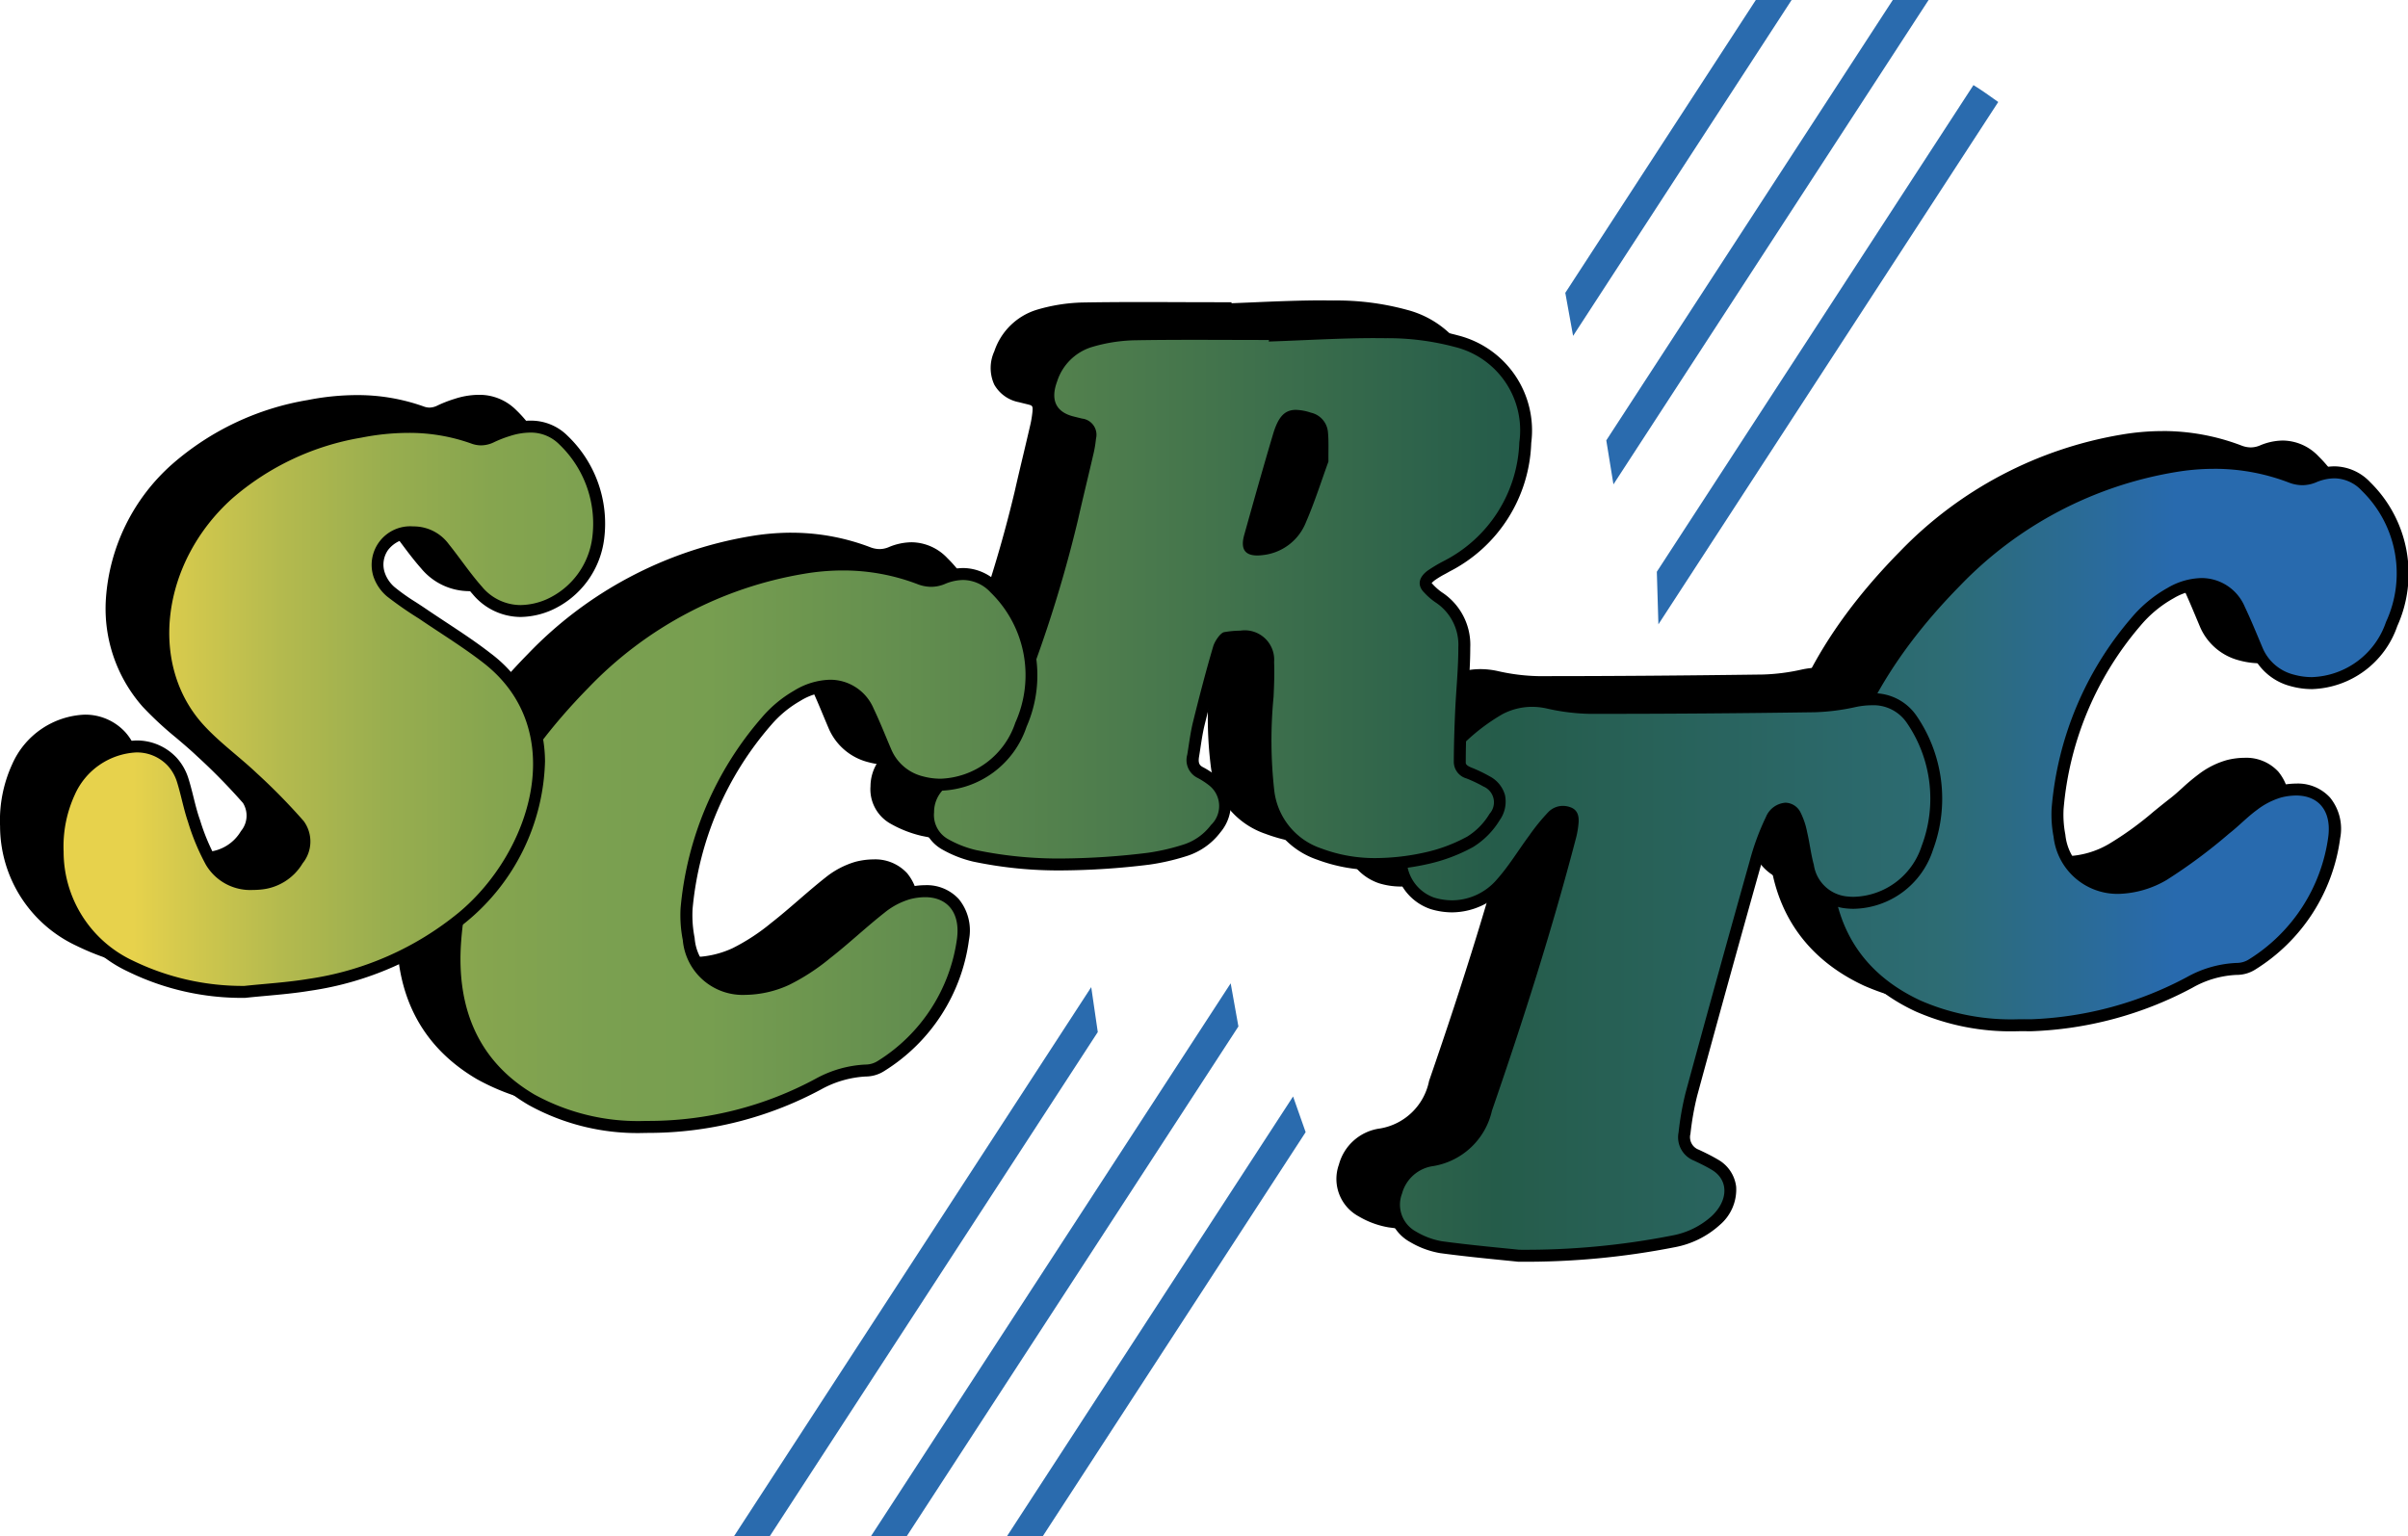 <?xml version="1.0" encoding="UTF-8"?> <svg xmlns="http://www.w3.org/2000/svg" xmlns:xlink="http://www.w3.org/1999/xlink" viewBox="0 0 108.441 69.199"><defs><style>.cls-1{fill:url(#linear-gradient);}.cls-2{fill:url(#linear-gradient-2);}.cls-3{fill:url(#linear-gradient-3);}.cls-4{fill:url(#linear-gradient-4);}.cls-5{fill:url(#linear-gradient-5);}.cls-6{fill:#2a6bae;}</style><linearGradient id="linear-gradient" x1="4.289" y1="33.513" x2="97.948" y2="33.513" gradientUnits="userSpaceOnUse"><stop offset="0" stop-color="#e7d24c"></stop><stop offset="0.021" stop-color="#d6ca4d"></stop><stop offset="0.071" stop-color="#b4ba4e"></stop><stop offset="0.121" stop-color="#99ae4f"></stop><stop offset="0.172" stop-color="#86a54f"></stop><stop offset="0.225" stop-color="#7ba050"></stop><stop offset="0.281" stop-color="#779e50"></stop><stop offset="0.669" stop-color="#255c4a"></stop><stop offset="0.888" stop-color="#2d6c74"></stop><stop offset="1" stop-color="#286aae"></stop></linearGradient><linearGradient id="linear-gradient-2" x1="4.624" y1="44.03" x2="98.411" y2="44.03" xlink:href="#linear-gradient"></linearGradient><linearGradient id="linear-gradient-3" x1="5.187" y1="26.948" x2="98.761" y2="26.948" xlink:href="#linear-gradient"></linearGradient><linearGradient id="linear-gradient-4" x1="5.61" y1="38.093" x2="99.267" y2="38.093" xlink:href="#linear-gradient"></linearGradient><linearGradient id="linear-gradient-5" x1="5.996" y1="31.947" x2="99.768" y2="31.947" xlink:href="#linear-gradient"></linearGradient></defs><title>logo</title><g id="Layer_2" data-name="Layer 2"><g id="Layer_1-2" data-name="Layer 1"><path d="M88.842,45.014l-.27.002a10.411,10.411,0,0,1-4.525-.87c-2.983-1.392-4.368-3.907-4.118-7.474.29-4.149,2.195-7.958,5.826-11.645a17.721,17.721,0,0,1,9.842-5.189A10.767,10.767,0,0,1,97.385,19.685a9.646,9.646,0,0,1,3.457.634,1.433,1.433,0,0,0,.517.102,1.345,1.345,0,0,0,.521-.109,2.426,2.426,0,0,1,.922-.2,1.985,1.985,0,0,1,1.424.637A5.441,5.441,0,0,1,105.379,26.948a3.932,3.932,0,0,1-3.583,2.659,3.313,3.313,0,0,1-.881-.119A2.338,2.338,0,0,1,99.306,28.09l-.14-.334c-.206-.493-.413-.987-.641-1.468a1.845,1.845,0,0,0-1.712-1.144,2.835,2.835,0,0,0-1.38.403,5.603,5.603,0,0,0-1.575,1.304,14.806,14.806,0,0,0-3.522,8.419,5.003,5.003,0,0,0,.084,1.209,2.616,2.616,0,0,0,2.645,2.353,4.263,4.263,0,0,0,2.05-.593A15.011,15.011,0,0,0,97.146,36.771c.248-.201.497-.403.748-.597.194-.149.376-.315.559-.48a8.608,8.608,0,0,1,.719-.603,3.526,3.526,0,0,1,1.172-.594,3.078,3.078,0,0,1,.735-.096,1.699,1.699,0,0,1,1.324.537,2.004,2.004,0,0,1,.392,1.624,7.972,7.972,0,0,1-3.69,5.713,1.292,1.292,0,0,1-.69.206h-.001a4.643,4.643,0,0,0-2.122.605,16.322,16.322,0,0,1-7.172,1.933Z"></path><path d="M97.385,19.954a9.348,9.348,0,0,1,3.361.617,1.706,1.706,0,0,0,.613.121,1.619,1.619,0,0,0,.624-.13,2.151,2.151,0,0,1,.82-.179,1.71,1.71,0,0,1,1.233.558,5.198,5.198,0,0,1,1.091,5.913,3.652,3.652,0,0,1-3.33,2.483,3.036,3.036,0,0,1-.809-.109,2.075,2.075,0,0,1-1.432-1.243c-.256-.607-.504-1.22-.786-1.812a2.113,2.113,0,0,0-1.955-1.298,3.115,3.115,0,0,0-1.512.437,5.867,5.867,0,0,0-1.653,1.37,15.029,15.029,0,0,0-3.581,8.572,5.293,5.293,0,0,0,.088,1.274,2.896,2.896,0,0,0,2.91,2.573,4.499,4.499,0,0,0,2.182-.627,24.075,24.075,0,0,0,2.811-2.088c.438-.34.824-.754,1.272-1.078a3.322,3.322,0,0,1,1.079-.551,2.799,2.799,0,0,1,.67-.088c1.01,0,1.598.687,1.449,1.858A7.724,7.724,0,0,1,98.953,42.052a1.023,1.023,0,0,1-.538.159h-.004l-.015,0a5.009,5.009,0,0,0-2.225.633,16.107,16.107,0,0,1-7.051,1.905c-.091,0-.181-.001-.272-.003-.093.001-.186.002-.277.002a10.202,10.202,0,0,1-4.411-.845c-2.924-1.364-4.199-3.838-3.963-7.211.305-4.358,2.46-8.134,5.749-11.475a17.417,17.417,0,0,1,9.695-5.112,10.462,10.462,0,0,1,1.743-.149m0-.539a11.048,11.048,0,0,0-1.833.157,17.989,17.989,0,0,0-9.989,5.265c-3.677,3.735-5.608,7.6-5.903,11.816-.254,3.639,1.223,6.314,4.273,7.737a10.663,10.663,0,0,0,4.639.896c.094,0,.19-.001.286-.002.073.002.168.004.264.004a16.569,16.569,0,0,0,7.291-1.962,4.396,4.396,0,0,1,1.984-.577,1.567,1.567,0,0,0,.86-.252,8.234,8.234,0,0,0,3.806-5.901,2.229,2.229,0,0,0-.457-1.836,1.962,1.962,0,0,0-1.526-.629,3.342,3.342,0,0,0-.8.104,3.782,3.782,0,0,0-1.265.637,8.905,8.905,0,0,0-.74.62c-.186.168-.362.327-.546.469-.251.195-.5.396-.748.598a14.598,14.598,0,0,1-1.996,1.446,3.998,3.998,0,0,1-1.918.558A2.362,2.362,0,0,1,90.685,36.43a4.743,4.743,0,0,1-.08-1.143A14.543,14.543,0,0,1,94.069,27.02a5.329,5.329,0,0,1,1.497-1.238,2.573,2.573,0,0,1,1.248-.368,1.568,1.568,0,0,1,1.468.99c.224.471.432.969.633,1.45l.143.34a2.628,2.628,0,0,0,1.786,1.553,3.581,3.581,0,0,0,.953.129,4.201,4.201,0,0,0,3.836-2.834,5.759,5.759,0,0,0-1.216-6.483,2.243,2.243,0,0,0-1.614-.716,2.698,2.698,0,0,0-1.026.22,1.083,1.083,0,0,1-.418.089,1.17,1.17,0,0,1-.421-.085,9.917,9.917,0,0,0-3.553-.652Z"></path><path d="M65.444,55.337c-.771-.076-1.827-.181-2.877-.322a3.697,3.697,0,0,1-1.25-.465,1.638,1.638,0,0,1-.761-2.021,1.962,1.962,0,0,1,1.641-1.435,2.978,2.978,0,0,0,2.414-2.318c1.587-4.587,2.826-8.613,3.79-12.305a3.685,3.685,0,0,0,.091-.552c.039-.377-.093-.428-.173-.459a.726.726,0,0,0-.264-.052.646.646,0,0,0-.465.2,7.627,7.627,0,0,0-.744.906l-.095.128c-.168.227-.329.46-.489.692a13.058,13.058,0,0,1-.965,1.282A2.927,2.927,0,0,1,63.073,39.662a3.068,3.068,0,0,1-.895-.136,2.119,2.119,0,0,1-1.395-2.345,9.04,9.04,0,0,1,4.432-6.415,3.132,3.132,0,0,1,1.447-.36,3.382,3.382,0,0,1,.703.076,9.259,9.259,0,0,0,1.908.24H69.398c3.089,0,6.357-.024,9.991-.073a9.316,9.316,0,0,0,1.793-.228,3.834,3.834,0,0,1,.778-.087,2.08,2.08,0,0,1,1.807.904,6.264,6.264,0,0,1,.704,5.789,3.553,3.553,0,0,1-3.314,2.474,3.029,3.029,0,0,1-.422-.029A1.932,1.932,0,0,1,79.101,37.862c-.076-.275-.127-.56-.178-.846-.037-.212-.075-.424-.124-.63a3.232,3.232,0,0,0-.275-.83.513.513,0,0,0-.441-.293.784.784,0,0,0-.637.493,11.041,11.041,0,0,0-.716,1.946c-.971,3.451-1.941,6.96-2.884,10.428a12.948,12.948,0,0,0-.309,1.746.859.859,0,0,0,.533.992c.284.134.566.272.832.43a1.361,1.361,0,0,1,.693,1.027,1.831,1.831,0,0,1-.654,1.491,3.883,3.883,0,0,1-1.901.936,34.526,34.526,0,0,1-6.947.649H66.076Z"></path><path d="M81.96,30.605a1.814,1.814,0,0,1,1.586.789,6.028,6.028,0,0,1,.669,5.552,3.298,3.298,0,0,1-3.057,2.287,2.76,2.76,0,0,1-.385-.027A1.676,1.676,0,0,1,79.36,37.79c-.131-.476-.185-.984-.3-1.467a3.416,3.416,0,0,0-.303-.9.776.776,0,0,0-.676-.429,1.032,1.032,0,0,0-.877.642,11.166,11.166,0,0,0-.734,1.993q-1.467,5.213-2.885,10.431a13.226,13.226,0,0,0-.315,1.781,1.13,1.13,0,0,0,.685,1.272c.275.129.55.263.809.417.762.453.758,1.371-.008,2.09a3.622,3.622,0,0,1-1.773.869,34.189,34.189,0,0,1-6.894.642c-.732-.078-2.118-.2-3.486-.384a3.435,3.435,0,0,1-1.157-.434,1.38,1.38,0,0,1-.631-1.71,1.697,1.697,0,0,1,1.428-1.244,3.259,3.259,0,0,0,2.623-2.495c1.414-4.089,2.718-8.192,3.797-12.326a3.975,3.975,0,0,0,.099-.593c.034-.329-.028-.616-.344-.738a1.001,1.001,0,0,0-.36-.069.919.919,0,0,0-.654.278,9.063,9.063,0,0,0-.866,1.066c-.484.65-.901,1.351-1.439,1.956a2.675,2.675,0,0,1-2.023.954,2.803,2.803,0,0,1-.817-.124,1.852,1.852,0,0,1-1.205-2.069,8.835,8.835,0,0,1,4.286-6.193,2.878,2.878,0,0,1,1.326-.33,3.108,3.108,0,0,1,.647.071,9.491,9.491,0,0,0,1.963.246l.146,0q4.981,0,9.974-.073a9.761,9.761,0,0,0,1.845-.233,3.536,3.536,0,0,1,.722-.081m0-.539a4.089,4.089,0,0,0-.833.093,9.076,9.076,0,0,1-1.741.222c-3.633.049-6.893.073-9.966.073l-.146,0a9.008,9.008,0,0,1-1.852-.234,3.668,3.668,0,0,0-.759-.082,3.397,3.397,0,0,0-1.57.389A9.349,9.349,0,0,0,60.514,37.163a2.377,2.377,0,0,0,1.586,2.621,3.346,3.346,0,0,0,.973.148,3.232,3.232,0,0,0,2.426-1.135,13.243,13.243,0,0,0,.985-1.309c.158-.23.317-.46.483-.683l.098-.132a7.352,7.352,0,0,1,.714-.872.382.382,0,0,1,.276-.123.462.462,0,0,1,.166.033l-0-.002a.479.479,0,0,1,.003.181,3.507,3.507,0,0,1-.084.513c-.974,3.733-2.177,7.637-3.784,12.286a2.707,2.707,0,0,1-2.205,2.14,2.22,2.22,0,0,0-1.855,1.627,1.916,1.916,0,0,0,.892,2.333,3.957,3.957,0,0,0,1.342.494c1.048.141,2.102.245,2.872.322.241.024.453.045.628.064l.033.003.033-.001a34.84,34.84,0,0,0,7-.654,4.148,4.148,0,0,0,2.028-1.003,2.094,2.094,0,0,0,.738-1.718,1.624,1.624,0,0,0-.823-1.229c-.291-.173-.594-.318-.855-.441a.6.6,0,0,1-.38-.715,12.822,12.822,0,0,1,.301-1.709c.959-3.527,1.929-7.035,2.884-10.426a10.758,10.758,0,0,1,.697-1.897c.128-.255.293-.345.396-.345a.265.265,0,0,1,.207.157,3.026,3.026,0,0,1,.247.758c.048.202.085.409.121.616.051.284.103.579.183.87a2.232,2.232,0,0,0,1.857,1.807,3.313,3.313,0,0,0,.46.032,3.825,3.825,0,0,0,3.57-2.66,6.604,6.604,0,0,0-.739-6.027A2.336,2.336,0,0,0,81.96,30.066Z"></path><path class="cls-1" d="M91.165,46.176l-.271.002a10.4,10.4,0,0,1-4.524-.87c-2.982-1.391-4.367-3.906-4.118-7.474.29-4.149,2.195-7.958,5.826-11.645A17.73,17.73,0,0,1,97.92,21a10.767,10.767,0,0,1,1.788-.153,9.647,9.647,0,0,1,3.457.634,1.435,1.435,0,0,0,.517.103,1.351,1.351,0,0,0,.521-.109,2.426,2.426,0,0,1,.922-.2,1.983,1.983,0,0,1,1.423.637,5.441,5.441,0,0,1,1.153,6.198,3.93,3.93,0,0,1-3.583,2.659,3.304,3.304,0,0,1-.88-.119,2.338,2.338,0,0,1-1.609-1.398l-.145-.347c-.205-.489-.41-.978-.636-1.455a1.844,1.844,0,0,0-1.711-1.144A2.837,2.837,0,0,0,97.757,26.709a5.612,5.612,0,0,0-1.575,1.304A14.812,14.812,0,0,0,92.66,36.432a5.019,5.019,0,0,0,.084,1.209A2.615,2.615,0,0,0,95.39,39.994a4.265,4.265,0,0,0,2.049-.592A15.046,15.046,0,0,0,99.471,37.931c.248-.201.496-.402.746-.596.194-.15.378-.317.562-.482a8.672,8.672,0,0,1,.717-.601,3.531,3.531,0,0,1,1.172-.594,3.078,3.078,0,0,1,.735-.096,1.699,1.699,0,0,1,1.324.537,2.004,2.004,0,0,1,.392,1.623,7.977,7.977,0,0,1-3.691,5.713,1.288,1.288,0,0,1-.69.205h-.001a4.855,4.855,0,0,0-2.122.605,16.301,16.301,0,0,1-7.169,1.933C91.352,46.18,91.258,46.178,91.165,46.176Z"></path><path d="M99.708,21.116a9.348,9.348,0,0,1,3.361.617,1.706,1.706,0,0,0,.613.121,1.618,1.618,0,0,0,.624-.13,2.151,2.151,0,0,1,.82-.179,1.71,1.71,0,0,1,1.233.558,5.198,5.198,0,0,1,1.091,5.913,3.652,3.652,0,0,1-3.33,2.483,3.036,3.036,0,0,1-.809-.109,2.075,2.075,0,0,1-1.432-1.243c-.256-.607-.504-1.22-.786-1.812a2.113,2.113,0,0,0-1.955-1.298,3.115,3.115,0,0,0-1.512.437,5.867,5.867,0,0,0-1.653,1.37,15.029,15.029,0,0,0-3.581,8.572,5.293,5.293,0,0,0,.088,1.274,2.896,2.896,0,0,0,2.91,2.573,4.499,4.499,0,0,0,2.182-.627,24.075,24.075,0,0,0,2.811-2.088c.438-.34.824-.754,1.272-1.078A3.322,3.322,0,0,1,102.732,35.92a2.799,2.799,0,0,1,.67-.088c1.01,0,1.598.687,1.449,1.858a7.724,7.724,0,0,1-3.575,5.524,1.023,1.023,0,0,1-.538.159h-.004l-.015,0a5.009,5.009,0,0,0-2.225.633,16.107,16.107,0,0,1-7.051,1.905c-.091,0-.181-.001-.272-.003-.093.001-.186.002-.277.002a10.202,10.202,0,0,1-4.411-.845c-2.924-1.364-4.199-3.838-3.963-7.211.305-4.358,2.46-8.134,5.749-11.475A17.417,17.417,0,0,1,97.965,21.266a10.462,10.462,0,0,1,1.743-.149m0-.539a11.048,11.048,0,0,0-1.833.157,17.989,17.989,0,0,0-9.989,5.265c-3.677,3.735-5.608,7.6-5.903,11.816-.254,3.639,1.223,6.314,4.273,7.737a10.663,10.663,0,0,0,4.639.896c.094,0,.19-.001.286-.002.073.002.168.004.264.004a16.569,16.569,0,0,0,7.291-1.962,4.396,4.396,0,0,1,1.984-.577,1.567,1.567,0,0,0,.86-.252,8.234,8.234,0,0,0,3.806-5.901,2.229,2.229,0,0,0-.457-1.836,1.962,1.962,0,0,0-1.526-.629,3.342,3.342,0,0,0-.8.104,3.782,3.782,0,0,0-1.265.637,8.909,8.909,0,0,0-.74.62c-.186.168-.362.327-.546.469-.251.195-.5.396-.748.598a14.597,14.597,0,0,1-1.996,1.446,3.998,3.998,0,0,1-1.918.558,2.362,2.362,0,0,1-2.38-2.133,4.742,4.742,0,0,1-.08-1.143,14.543,14.543,0,0,1,3.463-8.267,5.329,5.329,0,0,1,1.497-1.238,2.573,2.573,0,0,1,1.248-.368,1.568,1.568,0,0,1,1.468.99c.224.471.432.969.633,1.45l.143.34a2.628,2.628,0,0,0,1.786,1.553,3.581,3.581,0,0,0,.953.129,4.201,4.201,0,0,0,3.836-2.834A5.759,5.759,0,0,0,106.74,21.721a2.243,2.243,0,0,0-1.614-.716,2.698,2.698,0,0,0-1.026.22,1.083,1.083,0,0,1-.418.089,1.17,1.17,0,0,1-.421-.085,9.917,9.917,0,0,0-3.553-.652Z"></path><path class="cls-2" d="M67.77,56.499c-.772-.077-1.828-.182-2.88-.323a3.674,3.674,0,0,1-1.249-.463A1.64,1.64,0,0,1,62.879,53.691a1.963,1.963,0,0,1,1.642-1.435,2.977,2.977,0,0,0,2.414-2.318c1.612-4.662,2.817-8.572,3.79-12.306a3.687,3.687,0,0,0,.092-.552c.039-.377-.094-.428-.173-.459a.74.74,0,0,0-.264-.051.647.647,0,0,0-.465.2,7.774,7.774,0,0,0-.743.906l-.096.13c-.168.226-.328.458-.488.691a13.186,13.186,0,0,1-.966,1.283,2.925,2.925,0,0,1-2.225,1.044,3.068,3.068,0,0,1-.895-.136,2.12,2.12,0,0,1-1.395-2.345,9.04,9.04,0,0,1,4.432-6.415,3.136,3.136,0,0,1,1.447-.359,3.393,3.393,0,0,1,.704.076,9.241,9.241,0,0,0,1.907.24h.182c3.038,0,6.288-.024,9.934-.073a9.358,9.358,0,0,0,1.793-.228,3.816,3.816,0,0,1,.778-.087,2.082,2.082,0,0,1,1.807.904,6.267,6.267,0,0,1,.703,5.79A3.552,3.552,0,0,1,83.481,40.664a3.029,3.029,0,0,1-.422-.029,1.934,1.934,0,0,1-1.635-1.611c-.076-.275-.127-.561-.178-.846-.037-.211-.075-.423-.124-.63a3.196,3.196,0,0,0-.274-.829.515.515,0,0,0-.442-.293.785.785,0,0,0-.637.493,10.967,10.967,0,0,0-.715,1.946c-.945,3.354-1.915,6.862-2.885,10.428a12.763,12.763,0,0,0-.308,1.745.862.862,0,0,0,.533.995c.283.133.566.27.831.428a1.361,1.361,0,0,1,.693,1.027,1.831,1.831,0,0,1-.653,1.492,3.889,3.889,0,0,1-1.901.936,34.526,34.526,0,0,1-6.947.649H68.4Z"></path><path d="M84.283,31.767a1.814,1.814,0,0,1,1.586.789,6.028,6.028,0,0,1,.669,5.552,3.298,3.298,0,0,1-3.057,2.287,2.76,2.76,0,0,1-.385-.027,1.676,1.676,0,0,1-1.413-1.416c-.131-.476-.185-.984-.3-1.467a3.417,3.417,0,0,0-.303-.9.776.776,0,0,0-.676-.429,1.032,1.032,0,0,0-.877.642,11.165,11.165,0,0,0-.734,1.993Q77.326,44.003,75.908,49.221a13.225,13.225,0,0,0-.315,1.781,1.13,1.13,0,0,0,.685,1.272c.275.129.55.263.809.417.762.453.758,1.371-.008,2.09a3.623,3.623,0,0,1-1.773.869,34.19,34.19,0,0,1-6.894.642c-.732-.078-2.118-.2-3.486-.384a3.435,3.435,0,0,1-1.157-.434,1.38,1.38,0,0,1-.631-1.71,1.697,1.697,0,0,1,1.428-1.244,3.259,3.259,0,0,0,2.623-2.495c1.414-4.089,2.718-8.192,3.797-12.326a3.976,3.976,0,0,0,.099-.593c.034-.329-.028-.616-.344-.738a1.001,1.001,0,0,0-.36-.069.919.919,0,0,0-.654.278,9.063,9.063,0,0,0-.866,1.066c-.484.65-.901,1.351-1.439,1.956a2.675,2.675,0,0,1-2.023.954,2.803,2.803,0,0,1-.817-.124,1.852,1.852,0,0,1-1.205-2.069,8.835,8.835,0,0,1,4.286-6.193,2.878,2.878,0,0,1,1.326-.33,3.109,3.109,0,0,1,.647.071,9.491,9.491,0,0,0,1.963.246l.146,0q4.981,0,9.974-.073A9.761,9.761,0,0,0,83.561,31.848a3.536,3.536,0,0,1,.722-.081m0-.539a4.089,4.089,0,0,0-.833.093,9.076,9.076,0,0,1-1.741.222c-3.633.049-6.893.073-9.966.073l-.146,0a9.008,9.008,0,0,1-1.852-.234,3.668,3.668,0,0,0-.759-.082,3.397,3.397,0,0,0-1.57.389,9.349,9.349,0,0,0-4.579,6.637,2.377,2.377,0,0,0,1.586,2.621,3.346,3.346,0,0,0,.973.148,3.232,3.232,0,0,0,2.426-1.135,13.245,13.245,0,0,0,.985-1.309c.158-.23.317-.46.483-.683l.098-.133a7.352,7.352,0,0,1,.714-.872.382.382,0,0,1,.276-.123.462.462,0,0,1,.166.033l-0-.002a.478.478,0,0,1,.003.181,3.508,3.508,0,0,1-.084.513c-.974,3.733-2.177,7.637-3.784,12.286A2.707,2.707,0,0,1,64.475,51.99a2.22,2.22,0,0,0-1.855,1.627,1.916,1.916,0,0,0,.892,2.333,3.957,3.957,0,0,0,1.342.494c1.048.141,2.103.245,2.872.322.241.024.453.045.628.064l.033.003.033-.001a34.841,34.841,0,0,0,7-.654,4.148,4.148,0,0,0,2.028-1.003,2.094,2.094,0,0,0,.738-1.718A1.624,1.624,0,0,0,77.362,52.228c-.291-.173-.594-.318-.855-.441a.6.6,0,0,1-.38-.715,12.821,12.821,0,0,1,.301-1.709c.959-3.528,1.93-7.036,2.884-10.426a10.757,10.757,0,0,1,.697-1.897c.128-.255.293-.345.396-.345a.265.265,0,0,1,.207.157,3.026,3.026,0,0,1,.247.758c.048.202.085.409.121.616.051.285.103.579.183.87a2.232,2.232,0,0,0,1.857,1.807,3.313,3.313,0,0,0,.46.032A3.825,3.825,0,0,0,87.051,38.274a6.604,6.604,0,0,0-.739-6.027,2.336,2.336,0,0,0-2.028-1.02Z"></path><path d="M45.493,37.775a18.36,18.36,0,0,1-3.934-.39,4.99,4.99,0,0,1-1.325-.521,1.499,1.499,0,0,1-.763-1.447,1.716,1.716,0,0,1,1.077-1.598.907.907,0,0,1,.222-.088,2.739,2.739,0,0,0,1.992-1.926A58.008,58.008,0,0,0,45.958,22.194c.124-.552.255-1.103.387-1.655.1-.421.2-.842.297-1.263a5.109,5.109,0,0,0,.121-.701c.033-.392-.063-.532-.428-.625l-.384-.095a1.367,1.367,0,0,1-.936-.654,1.545,1.545,0,0,1,.015-1.28,2.624,2.624,0,0,1,1.723-1.703,7.598,7.598,0,0,1,1.975-.32c.905-.016,1.809-.021,2.711-.021l3.708.007-.011.059q.612-.023,1.224-.05c1.069-.046,2.175-.093,3.257-.093l.447.003a11.732,11.732,0,0,1,3.212.407,4.118,4.118,0,0,1,3.09,4.568,6.493,6.493,0,0,1-3.54,5.566l-.196.109a4.177,4.177,0,0,0-.501.305.54.54,0,0,0-.248.332.322.322,0,0,0,.114.238,2.82,2.82,0,0,0,.463.409,2.56,2.56,0,0,1,1.162,2.264c.001.612-.041,1.238-.081,1.842-.024.355-.047.71-.062,1.063-.034.755-.058,1.509-.06,2.259-.001.157.048.338.408.488a6.412,6.412,0,0,1,.797.38,1.12,1.12,0,0,1,.571.684,1.19,1.19,0,0,1-.206.919,3.377,3.377,0,0,1-1.101,1.118,7.358,7.358,0,0,1-1.975.741,10.692,10.692,0,0,1-2.261.262,7.123,7.123,0,0,1-2.566-.452,3.415,3.415,0,0,1-2.285-2.79,17.584,17.584,0,0,1-.066-3.76l.028-.534c.025-.503.045-1.04.025-1.558-.031-.796-.417-1.151-1.252-1.151a4.208,4.208,0,0,0-.682.064,1.258,1.258,0,0,0-.282.453c-.29.984-.568,2.029-.904,3.387-.085.343-.139.699-.192,1.044L51.408,32.876a.625.625,0,0,0,.333.764,3.709,3.709,0,0,1,.549.357,1.34,1.34,0,0,1,.541.895,1.726,1.726,0,0,1-.408,1.271,2.797,2.797,0,0,1-1.434.992,10.038,10.038,0,0,1-1.582.359A33.264,33.264,0,0,1,45.493,37.775ZM56.036,17.57c-.265,0-.524.07-.775.913-.449,1.507-.873,3.016-1.294,4.527a.64.64,0,0,0-.009.485c.063.082.237.095.336.095a1.805,1.805,0,0,0,.216-.014,2.087,2.087,0,0,0,1.728-1.315c.277-.637.505-1.29.725-1.921.09-.257.178-.51.267-.756-.001-.148,0-.29.001-.425a7.761,7.761,0,0,0-.022-.842.703.703,0,0,0-.578-.631A2.074,2.074,0,0,0,56.036,17.57Z"></path><path d="M59.614,14.068q.223,0,.445.003a11.731,11.731,0,0,1,3.139.396,3.866,3.866,0,0,1,2.898,4.297A6.237,6.237,0,0,1,62.691,24.109a6.865,6.865,0,0,0-.725.433c-.412.308-.466.665-.165.974a3.037,3.037,0,0,0,.51.447,2.286,2.286,0,0,1,1.039,2.038c.002.956-.102,1.929-.144,2.893-.034.758-.057,1.516-.06,2.27a.781.781,0,0,0,.574.738,6.279,6.279,0,0,1,.763.363.773.773,0,0,1,.273,1.228,3.044,3.044,0,0,1-1.002,1.025,7.149,7.149,0,0,1-1.902.714,10.402,10.402,0,0,1-2.203.256,6.829,6.829,0,0,1-2.47-.434,3.133,3.133,0,0,1-2.115-2.581A20.22,20.22,0,0,1,55.029,30.234c.026-.53.045-1.06.025-1.582a1.325,1.325,0,0,0-1.521-1.41,4.465,4.465,0,0,0-.727.067c-.169.028-.427.408-.496.643-.332,1.129-.627,2.264-.907,3.398-.121.491-.179.987-.261,1.481a.893.893,0,0,0,.475,1.048,3.436,3.436,0,0,1,.509.332,1.18,1.18,0,0,1,.083,1.787,2.507,2.507,0,0,1-1.296.898,9.632,9.632,0,0,1-1.538.351,33.12,33.12,0,0,1-3.883.258,18.229,18.229,0,0,1-3.875-.383,4.746,4.746,0,0,1-1.254-.494,1.243,1.243,0,0,1-.622-1.204,1.449,1.449,0,0,1,.922-1.36.778.778,0,0,1,.161-.068,3.02,3.02,0,0,0,2.186-2.086,58.86,58.86,0,0,0,3.211-9.656c.219-.972.46-1.944.684-2.916a5.304,5.304,0,0,0,.127-.74.734.734,0,0,0-.631-.909c-.127-.032-.256-.063-.383-.095-.79-.2-1.047-.743-.735-1.579a2.375,2.375,0,0,1,1.546-1.539,7.325,7.325,0,0,1,1.904-.309c.905-.017,1.808-.021,2.711-.021,1.127,0,2.253.007,3.381.007l-.012.07c1.601-.053,3.212-.155,4.803-.155m-5.321,9.791a2.049,2.049,0,0,0,.249-.017,2.359,2.359,0,0,0,1.943-1.475c.4-.923.699-1.873,1.015-2.738-.006-.514.018-.936-.024-1.341A.983.983,0,0,0,56.711,17.427a2.32,2.32,0,0,0-.675-.127c-.519,0-.802.328-1.033,1.106-.449,1.508-.874,3.02-1.296,4.531-.172.618.022.922.586.922M59.614,13.529c-1.086,0-2.194.047-3.265.093q-.447.019-.894.037l.008-.046H54.823q-.845,0-1.689-.004-.846-.003-1.692-.004c-1.064,0-1.928.007-2.72.021a7.884,7.884,0,0,0-2.046.331A2.921,2.921,0,0,0,44.777,15.826a1.799,1.799,0,0,0-.001,1.499,1.624,1.624,0,0,0,1.11.791l.192.048.191.047c.226.057.249.063.226.341a4.828,4.828,0,0,1-.115.664c-.097.423-.198.845-.298,1.268-.131.55-.262,1.1-.386,1.65a57.711,57.711,0,0,1-3.182,9.567c-.451,1.081-.972,1.593-1.799,1.766a1.028,1.028,0,0,0-.255.096A2.006,2.006,0,0,0,39.202,35.412a1.775,1.775,0,0,0,.902,1.689,5.238,5.238,0,0,0,1.398.548,18.644,18.644,0,0,0,3.99.395,33.6,33.6,0,0,0,3.946-.261,10.219,10.219,0,0,0,1.626-.369A3.057,3.057,0,0,0,52.636,36.327a1.988,1.988,0,0,0,.462-1.47,1.604,1.604,0,0,0-.645-1.073,4.023,4.023,0,0,0-.589-.383c-.141-.073-.245-.154-.19-.48.023-.141.045-.281.066-.422.054-.354.105-.688.186-1.018.335-1.354.612-2.395.901-3.376a.99.99,0,0,1,.164-.278,3.743,3.743,0,0,1,.542-.045c.7,0,.957.233.983.892.02.511-0,1.039-.025,1.534l-.028.53a17.789,17.789,0,0,0,.069,3.821,3.668,3.668,0,0,0,2.454,2.998,7.4,7.4,0,0,0,2.663.47,10.989,10.989,0,0,0,2.317-.268,7.67,7.67,0,0,0,2.048-.768,3.648,3.648,0,0,0,1.199-1.211,1.445,1.445,0,0,0,.239-1.126,1.377,1.377,0,0,0-.697-.852,6.662,6.662,0,0,0-.829-.396c-.242-.101-.242-.174-.242-.238.002-.672.021-1.386.059-2.248.015-.349.039-.7.062-1.05.041-.612.083-1.244.082-1.868a2.819,2.819,0,0,0-1.285-2.49,2.589,2.589,0,0,1-.416-.371.221.221,0,0,1-.04-.051l.003.002c.012,0,.051-.051.139-.117a4.011,4.011,0,0,1,.469-.284c.067-.037.134-.074.2-.112a6.747,6.747,0,0,0,3.676-5.787,4.413,4.413,0,0,0-3.283-4.839,11.992,11.992,0,0,0-3.285-.418q-.226-.003-.452-.003Zm-5.429,9.784A.957.957,0,0,1,54.226,23.082c.404-1.451.841-3.003,1.293-4.522.215-.721.382-.721.517-.721a1.848,1.848,0,0,1,.514.102c.317.099.375.252.391.402a7.563,7.563,0,0,1,.021.814c-.001.121-.002.247-.001.379-.084.231-.166.468-.25.708-.219.629-.446,1.278-.72,1.908a1.83,1.83,0,0,1-1.514,1.155,1.513,1.513,0,0,1-.183.013.69.69,0,0,1-.108-.007Z"></path><path class="cls-3" d="M47.814,38.936a18.341,18.341,0,0,1-3.932-.39,4.955,4.955,0,0,1-1.326-.521,1.5,1.5,0,0,1-.762-1.447,1.716,1.716,0,0,1,1.077-1.598.928.928,0,0,1,.22-.088,2.738,2.738,0,0,0,1.994-1.926,57.95,57.95,0,0,0,3.197-9.611c.125-.553.256-1.106.387-1.658.1-.42.2-.839.297-1.259a5.133,5.133,0,0,0,.121-.702c.033-.392-.063-.532-.428-.625l-.383-.095a1.367,1.367,0,0,1-.937-.654,1.545,1.545,0,0,1,.015-1.28A2.626,2.626,0,0,1,49.076,15.379a7.619,7.619,0,0,1,1.975-.32c.908-.016,1.814-.021,2.72-.021l3.698.007-.011.059c.406-.015.813-.032,1.221-.05,1.068-.046,2.173-.093,3.254-.093l.453.003a11.717,11.717,0,0,1,3.212.407,4.118,4.118,0,0,1,3.091,4.568,6.494,6.494,0,0,1-3.54,5.567l-.194.108a4.21,4.21,0,0,0-.503.306.535.535,0,0,0-.247.332.322.322,0,0,0,.114.238,2.806,2.806,0,0,0,.463.409,2.559,2.559,0,0,1,1.162,2.264c.001.616-.041,1.246-.081,1.855-.024.351-.047.701-.062,1.051-.034.755-.057,1.509-.06,2.259-.001.158.048.339.408.488a6.475,6.475,0,0,1,.796.38,1.123,1.123,0,0,1,.571.684,1.189,1.189,0,0,1-.206.918,3.381,3.381,0,0,1-1.101,1.119,7.395,7.395,0,0,1-1.976.741,10.743,10.743,0,0,1-2.26.262,7.124,7.124,0,0,1-2.567-.453,3.413,3.413,0,0,1-2.285-2.789,17.643,17.643,0,0,1-.066-3.767l.027-.528c.025-.499.046-1.034.025-1.558-.031-.796-.417-1.151-1.252-1.151a4.214,4.214,0,0,0-.682.064,1.256,1.256,0,0,0-.282.453c-.29.984-.568,2.029-.904,3.387-.085.343-.139.699-.192,1.044l-.065.416a.625.625,0,0,0,.333.764,3.659,3.659,0,0,1,.549.358,1.339,1.339,0,0,1,.541.894,1.727,1.727,0,0,1-.408,1.271,2.797,2.797,0,0,1-1.434.992,10.038,10.038,0,0,1-1.582.359A33.31,33.31,0,0,1,47.814,38.936ZM58.359,18.732c-.265,0-.524.07-.775.913-.448,1.507-.874,3.017-1.294,4.526a.639.639,0,0,0-.008.486c.062.082.237.095.335.095h.001a1.793,1.793,0,0,0,.215-.014,2.089,2.089,0,0,0,1.729-1.315c.277-.639.506-1.295.727-1.929.089-.254.176-.505.265-.749-.001-.149,0-.291.001-.426a7.45,7.45,0,0,0-.022-.84.701.701,0,0,0-.578-.632A2.074,2.074,0,0,0,58.359,18.732Z"></path><path d="M61.938,15.23q.223,0,.445.003a11.731,11.731,0,0,1,3.139.396,3.866,3.866,0,0,1,2.898,4.297,6.237,6.237,0,0,1-3.405,5.345,6.865,6.865,0,0,0-.725.433c-.412.308-.466.665-.165.974a3.037,3.037,0,0,0,.51.447,2.286,2.286,0,0,1,1.039,2.038c.002.956-.102,1.929-.144,2.893-.034.758-.057,1.516-.06,2.27a.781.781,0,0,0,.574.738,6.279,6.279,0,0,1,.763.363.773.773,0,0,1,.273,1.228,3.044,3.044,0,0,1-1.002,1.025,7.149,7.149,0,0,1-1.902.714,10.402,10.402,0,0,1-2.203.256,6.829,6.829,0,0,1-2.47-.434,3.133,3.133,0,0,1-2.115-2.581,20.221,20.221,0,0,1-.035-4.237c.026-.53.045-1.06.025-1.582a1.325,1.325,0,0,0-1.521-1.41,4.465,4.465,0,0,0-.727.067c-.169.028-.427.408-.496.643-.332,1.129-.627,2.264-.907,3.398-.121.491-.179.987-.261,1.481a.893.893,0,0,0,.475,1.048,3.436,3.436,0,0,1,.509.332,1.18,1.18,0,0,1,.083,1.787,2.507,2.507,0,0,1-1.296.898,9.633,9.633,0,0,1-1.538.351,33.121,33.121,0,0,1-3.883.258,18.229,18.229,0,0,1-3.875-.383,4.745,4.745,0,0,1-1.254-.494,1.243,1.243,0,0,1-.622-1.204,1.449,1.449,0,0,1,.922-1.36.778.778,0,0,1,.161-.068,3.02,3.02,0,0,0,2.186-2.086,58.86,58.86,0,0,0,3.211-9.656c.219-.972.459-1.944.684-2.916a5.304,5.304,0,0,0,.127-.74.734.734,0,0,0-.631-.909c-.127-.032-.256-.063-.383-.095-.79-.2-1.047-.743-.735-1.579A2.375,2.375,0,0,1,49.152,15.637a7.325,7.325,0,0,1,1.904-.309c.905-.017,1.808-.021,2.711-.021,1.127,0,2.253.007,3.381.007l-.012.07c1.601-.053,3.212-.155,4.803-.155m-5.321,9.791a2.049,2.049,0,0,0,.249-.017,2.359,2.359,0,0,0,1.943-1.475c.4-.923.699-1.873,1.015-2.738-.006-.514.018-.936-.024-1.341a.983.983,0,0,0-.765-.861,2.32,2.32,0,0,0-.676-.127c-.519,0-.802.328-1.033,1.106-.449,1.508-.874,3.02-1.296,4.531-.172.618.022.922.586.922m5.321-10.331c-1.086,0-2.194.047-3.265.093q-.447.019-.894.037l.008-.046h-.64q-.845,0-1.689-.004-.846-.003-1.692-.004c-1.064,0-1.928.007-2.72.021a7.885,7.885,0,0,0-2.046.331,2.921,2.921,0,0,0-1.899,1.868,1.799,1.799,0,0,0-.001,1.499,1.624,1.624,0,0,0,1.11.791l.192.048.191.047c.226.057.25.063.226.341a4.827,4.827,0,0,1-.115.664c-.097.423-.198.845-.298,1.268-.131.55-.262,1.1-.386,1.651a57.711,57.711,0,0,1-3.182,9.567c-.451,1.081-.972,1.593-1.799,1.766a1.028,1.028,0,0,0-.255.096,2.006,2.006,0,0,0-1.257,1.849,1.775,1.775,0,0,0,.902,1.689,5.238,5.238,0,0,0,1.398.548A18.644,18.644,0,0,0,47.815,39.206a33.601,33.601,0,0,0,3.946-.261,10.219,10.219,0,0,0,1.626-.369,3.056,3.056,0,0,0,1.573-1.087,1.988,1.988,0,0,0,.462-1.47,1.604,1.604,0,0,0-.645-1.073,4.022,4.022,0,0,0-.589-.383c-.141-.073-.245-.154-.19-.48.023-.141.045-.281.066-.422.054-.354.105-.688.186-1.018.335-1.354.612-2.395.901-3.376a.99.99,0,0,1,.164-.278,3.743,3.743,0,0,1,.542-.045c.7,0,.957.233.983.892.02.511-0,1.039-.025,1.534l-.028.53a17.788,17.788,0,0,0,.069,3.821,3.668,3.668,0,0,0,2.454,2.998,7.4,7.4,0,0,0,2.663.47,10.989,10.989,0,0,0,2.317-.268,7.67,7.67,0,0,0,2.048-.768,3.648,3.648,0,0,0,1.199-1.211,1.445,1.445,0,0,0,.239-1.126,1.377,1.377,0,0,0-.697-.852,6.662,6.662,0,0,0-.829-.396c-.243-.101-.242-.174-.242-.238.002-.672.021-1.386.059-2.248.015-.349.039-.7.062-1.05.041-.612.083-1.244.082-1.868a2.819,2.819,0,0,0-1.285-2.49,2.59,2.59,0,0,1-.416-.371.221.221,0,0,1-.04-.051l.003.002c.012,0,.051-.051.139-.117a4.011,4.011,0,0,1,.469-.284c.067-.037.134-.074.2-.112a6.747,6.747,0,0,0,3.676-5.787A4.413,4.413,0,0,0,65.675,15.112a11.992,11.992,0,0,0-3.285-.418q-.226-.003-.452-.003Zm-5.429,9.784a.957.957,0,0,1,.041-.231c.404-1.451.841-3.003,1.293-4.522.215-.721.382-.721.517-.721a1.848,1.848,0,0,1,.514.102c.317.099.375.252.391.402a7.566,7.566,0,0,1,.021.814c-.001.121-.002.247-.001.379-.084.231-.166.468-.25.709-.219.628-.446,1.278-.72,1.908a1.83,1.83,0,0,1-1.514,1.155,1.513,1.513,0,0,1-.183.013.69.69,0,0,1-.108-.007Z"></path><path d="M26.731,49.598A9.859,9.859,0,0,1,21.609,48.372c-2.522-1.483-3.677-3.893-3.433-7.161.307-4.119,2.202-7.904,5.793-11.569a17.738,17.738,0,0,1,9.874-5.225,10.762,10.762,0,0,1,1.791-.154,9.676,9.676,0,0,1,3.454.632,1.451,1.451,0,0,0,.523.104,1.337,1.337,0,0,0,.516-.107,2.446,2.446,0,0,1,.926-.2,1.981,1.981,0,0,1,1.421.634A5.446,5.446,0,0,1,43.654,31.48a3.946,3.946,0,0,1-3.616,2.703,3.309,3.309,0,0,1-.868-.115,2.349,2.349,0,0,1-1.614-1.393c-.085-.197-.168-.396-.251-.594-.17-.407-.339-.814-.529-1.209a1.859,1.859,0,0,0-1.72-1.148,2.999,2.999,0,0,0-1.488.456,5.23,5.23,0,0,0-1.372,1.139,14.905,14.905,0,0,0-3.603,8.442,5.496,5.496,0,0,0,.097,1.371,2.426,2.426,0,0,0,2.559,2.245,4.605,4.605,0,0,0,1.85-.425,9.342,9.342,0,0,0,1.789-1.167c.429-.334.842-.691,1.255-1.047.394-.34.789-.681,1.197-1.003a3.612,3.612,0,0,1,1.249-.658,3.021,3.021,0,0,1,.745-.1,1.691,1.691,0,0,1,1.316.536,2.007,2.007,0,0,1,.394,1.623A7.969,7.969,0,0,1,37.358,46.848a1.287,1.287,0,0,1-.69.209H36.668a4.909,4.909,0,0,0-2.126.604A16.179,16.179,0,0,1,26.911,49.597Z"></path><path d="M35.633,24.533a9.372,9.372,0,0,1,3.358.615,1.726,1.726,0,0,0,.619.122,1.607,1.607,0,0,0,.618-.128,2.164,2.164,0,0,1,.823-.18,1.708,1.708,0,0,1,1.231.556,5.201,5.201,0,0,1,1.118,5.87,3.68,3.68,0,0,1-3.363,2.525,3.034,3.034,0,0,1-.797-.106,2.088,2.088,0,0,1-1.437-1.239c-.261-.605-.5-1.222-.784-1.813a2.122,2.122,0,0,0-1.963-1.3,3.239,3.239,0,0,0-1.624.494,5.515,5.515,0,0,0-1.444,1.201,15.126,15.126,0,0,0-3.664,8.595,5.795,5.795,0,0,0,.1,1.438A2.707,2.707,0,0,0,31.251,43.648a4.849,4.849,0,0,0,1.961-.448,9.528,9.528,0,0,0,1.843-1.2c.839-.654,1.616-1.392,2.452-2.051a3.283,3.283,0,0,1,1.148-.609,2.762,2.762,0,0,1,.679-.092c1.004,0,1.589.691,1.442,1.855a7.715,7.715,0,0,1-3.571,5.523,1.024,1.024,0,0,1-.538.162h-.003l-.015,0a5.142,5.142,0,0,0-2.225.63,15.848,15.848,0,0,1-7.515,1.909c-.059.001-.117.001-.176.001a9.676,9.676,0,0,1-4.989-1.189c-2.501-1.471-3.529-3.855-3.301-6.908C18.767,36.904,20.904,33.155,24.161,29.831a17.43,17.43,0,0,1,9.726-5.148,10.45,10.45,0,0,1,1.746-.15m0-.539a11.035,11.035,0,0,0-1.836.158A18.004,18.004,0,0,0,23.776,29.454c-3.637,3.712-5.557,7.551-5.869,11.738-.252,3.379.948,5.873,3.565,7.413a10.127,10.127,0,0,0,5.263,1.263l.182-.001a16.425,16.425,0,0,0,7.744-1.963,4.668,4.668,0,0,1,1.99-.577,1.565,1.565,0,0,0,.86-.256,8.228,8.228,0,0,0,3.802-5.901,2.229,2.229,0,0,0-.459-1.835,1.952,1.952,0,0,0-1.518-.626,3.305,3.305,0,0,0-.812.108A3.881,3.881,0,0,0,37.174,39.526c-.415.327-.817.674-1.206,1.011-.404.349-.822.71-1.243,1.038A9.127,9.127,0,0,1,32.99,42.709,4.33,4.33,0,0,1,31.251,43.109a2.18,2.18,0,0,1-2.295-2.024,5.216,5.216,0,0,1-.093-1.303A14.642,14.642,0,0,1,32.406,31.491a4.956,4.956,0,0,1,1.3-1.077,2.733,2.733,0,0,1,1.351-.419,1.582,1.582,0,0,1,1.477.995c.185.385.356.796.521,1.192.084.201.167.401.253.601a2.641,2.641,0,0,0,1.79,1.546,3.578,3.578,0,0,0,.938.125,4.216,4.216,0,0,0,3.87-2.881,5.763,5.763,0,0,0-1.245-6.436,2.242,2.242,0,0,0-1.611-.712,2.712,2.712,0,0,0-1.028.22,1.072,1.072,0,0,1-.413.087,1.192,1.192,0,0,1-.427-.087,9.943,9.943,0,0,0-3.55-.65Z"></path><path class="cls-4" d="M29.06,50.76a9.868,9.868,0,0,1-5.128-1.226c-2.522-1.483-3.677-3.893-3.433-7.161.307-4.12,2.202-7.904,5.793-11.569a17.742,17.742,0,0,1,9.874-5.225,10.762,10.762,0,0,1,1.791-.154,9.676,9.676,0,0,1,3.454.632,1.454,1.454,0,0,0,.523.104,1.335,1.335,0,0,0,.515-.107,2.445,2.445,0,0,1,.925-.2,1.982,1.982,0,0,1,1.421.634,5.446,5.446,0,0,1,1.182,6.153,3.946,3.946,0,0,1-3.616,2.704,3.306,3.306,0,0,1-.867-.115,2.351,2.351,0,0,1-1.614-1.393c-.085-.198-.168-.397-.251-.595-.169-.407-.339-.813-.528-1.208a1.859,1.859,0,0,0-1.72-1.148,2.999,2.999,0,0,0-1.488.457,5.23,5.23,0,0,0-1.372,1.139,14.9,14.9,0,0,0-3.603,8.442,5.512,5.512,0,0,0,.096,1.371,2.427,2.427,0,0,0,2.56,2.245,4.601,4.601,0,0,0,1.85-.425,9.365,9.365,0,0,0,1.789-1.167c.428-.333.839-.689,1.251-1.044.396-.341.791-.682,1.2-1.005a3.597,3.597,0,0,1,1.248-.659,3.027,3.027,0,0,1,.746-.1,1.691,1.691,0,0,1,1.316.536,2.007,2.007,0,0,1,.394,1.623A7.969,7.969,0,0,1,39.681,48.01a1.282,1.282,0,0,1-.687.209h-0a4.903,4.903,0,0,0-2.128.604,16.197,16.197,0,0,1-7.631,1.936Z"></path><path d="M37.957,25.695a9.372,9.372,0,0,1,3.358.615,1.726,1.726,0,0,0,.619.122,1.607,1.607,0,0,0,.618-.128,2.164,2.164,0,0,1,.823-.18,1.708,1.708,0,0,1,1.231.556A5.201,5.201,0,0,1,45.724,32.55a3.68,3.68,0,0,1-3.363,2.525,3.034,3.034,0,0,1-.797-.106,2.088,2.088,0,0,1-1.437-1.239c-.261-.605-.5-1.222-.784-1.813A2.122,2.122,0,0,0,37.381,30.617a3.239,3.239,0,0,0-1.624.494,5.515,5.515,0,0,0-1.444,1.201,15.126,15.126,0,0,0-3.664,8.595,5.795,5.795,0,0,0,.1,1.438,2.707,2.707,0,0,0,2.825,2.466,4.849,4.849,0,0,0,1.961-.448,9.528,9.528,0,0,0,1.843-1.2c.839-.654,1.616-1.392,2.452-2.051a3.283,3.283,0,0,1,1.148-.609,2.762,2.762,0,0,1,.679-.092c1.004,0,1.589.691,1.442,1.855a7.715,7.715,0,0,1-3.571,5.523A1.024,1.024,0,0,1,38.992,47.95h-.003l-.015,0a5.142,5.142,0,0,0-2.225.63,15.848,15.848,0,0,1-7.515,1.909c-.059.001-.117.001-.176.001a9.676,9.676,0,0,1-4.989-1.189c-2.501-1.471-3.529-3.855-3.301-6.908.323-4.327,2.46-8.077,5.717-11.4a17.43,17.43,0,0,1,9.726-5.148,10.45,10.45,0,0,1,1.746-.15m0-.539a11.035,11.035,0,0,0-1.836.158,18.004,18.004,0,0,0-10.021,5.302c-3.637,3.712-5.557,7.551-5.869,11.738-.252,3.379.948,5.873,3.565,7.413a10.127,10.127,0,0,0,5.263,1.263l.182-.001a16.425,16.425,0,0,0,7.744-1.963,4.668,4.668,0,0,1,1.99-.577,1.565,1.565,0,0,0,.86-.256,8.228,8.228,0,0,0,3.802-5.901,2.229,2.229,0,0,0-.459-1.835,1.952,1.952,0,0,0-1.518-.626,3.305,3.305,0,0,0-.812.108,3.881,3.881,0,0,0-1.349.708c-.415.327-.817.674-1.206,1.011-.404.349-.822.71-1.243,1.038a9.127,9.127,0,0,1-1.734,1.134,4.33,4.33,0,0,1-1.739.4,2.18,2.18,0,0,1-2.295-2.024,5.216,5.216,0,0,1-.093-1.303A14.642,14.642,0,0,1,34.73,32.653a4.956,4.956,0,0,1,1.3-1.077A2.733,2.733,0,0,1,37.381,31.156a1.582,1.582,0,0,1,1.477.995c.185.385.356.795.521,1.192.084.201.167.402.253.601a2.641,2.641,0,0,0,1.79,1.546,3.578,3.578,0,0,0,.938.125,4.216,4.216,0,0,0,3.87-2.881,5.763,5.763,0,0,0-1.245-6.436,2.242,2.242,0,0,0-1.611-.712,2.712,2.712,0,0,0-1.028.22,1.072,1.072,0,0,1-.413.087,1.192,1.192,0,0,1-.427-.087,9.943,9.943,0,0,0-3.55-.65Z"></path><path d="M8.675,43.515A11.405,11.405,0,0,1,3.552,42.354a5.697,5.697,0,0,1-3.28-5.142A5.819,5.819,0,0,1,.799,34.524a3.462,3.462,0,0,1,3.005-2.064A2.153,2.153,0,0,1,5.438,33.155a2.213,2.213,0,0,1,.461.808c.089.281.161.569.233.857.08.322.16.644.267.954l.036.104a9.39,9.39,0,0,0,.743,1.769,2.049,2.049,0,0,0,1.885,1.007c.104,0,.212-.006.321-.015a2.167,2.167,0,0,0,1.695-1.061,1.297,1.297,0,0,0,.07-1.581A27.265,27.265,0,0,0,9.054,33.86c-.306-.29-.629-.564-.952-.838A15.367,15.367,0,0,1,6.621,31.648a6.408,6.408,0,0,1-1.582-4.674A8.62,8.62,0,0,1,7.943,21.101a12.096,12.096,0,0,1,5.967-2.817,11.263,11.263,0,0,1,2.148-.218,8.59,8.59,0,0,1,2.937.498,1.006,1.006,0,0,0,.347.065,1.085,1.085,0,0,0,.478-.121,5.405,5.405,0,0,1,.752-.291,3.292,3.292,0,0,1,.977-.164,2.066,2.066,0,0,1,1.503.609,5.209,5.209,0,0,1,1.566,4.412,3.791,3.791,0,0,1-2.232,3.01,3.332,3.332,0,0,1-1.27.276,2.525,2.525,0,0,1-1.942-.926c-.33-.373-.63-.775-.92-1.164-.188-.252-.376-.504-.572-.748a1.692,1.692,0,0,0-1.26-.702c-.047-.003-.094-.005-.141-.005a1.627,1.627,0,0,0-1.343.632,1.402,1.402,0,0,0-.184,1.284,1.743,1.743,0,0,0,.526.763,9.041,9.041,0,0,0,.973.691c.151.098.301.195.449.295.304.207.611.41.918.612.667.44,1.358.895,1.999,1.394a5.843,5.843,0,0,1,2.332,4.647A9.398,9.398,0,0,1,18.517,40.143a14.032,14.032,0,0,1-6.911,3.054c-.669.11-1.344.171-1.998.23-.299.027-.598.055-.897.086L8.693,43.516Z"></path><path d="M21.549,18.323a1.797,1.797,0,0,1,1.313.531,4.935,4.935,0,0,1,1.487,4.194A3.538,3.538,0,0,1,22.283,25.836a3.051,3.051,0,0,1-1.167.256,2.269,2.269,0,0,1-1.741-.835c-.532-.601-.98-1.275-1.483-1.902a1.966,1.966,0,0,0-1.452-.802c-.054-.004-.107-.005-.159-.005a1.738,1.738,0,0,0-1.784,2.268,2.018,2.018,0,0,0,.608.886,16.571,16.571,0,0,0,1.445,1.004c.97.662,1.981,1.278,2.904,1.996,3.89,3.027,2.151,8.517-1.109,11.235a13.786,13.786,0,0,1-6.782,2.995c-.96.158-1.919.213-2.879.315A11.3,11.3,0,0,1,3.678,42.116,5.421,5.421,0,0,1,.542,37.204a5.575,5.575,0,0,1,.502-2.566,3.206,3.206,0,0,1,2.761-1.908,1.899,1.899,0,0,1,1.435.607,1.929,1.929,0,0,1,.403.708c.189.596.299,1.228.502,1.817a10.14,10.14,0,0,0,.802,1.924,2.321,2.321,0,0,0,2.116,1.138q.169,0,.346-.017a2.444,2.444,0,0,0,1.898-1.185,1.556,1.556,0,0,0,.048-1.899,27.323,27.323,0,0,0-2.116-2.159c-.79-.749-1.691-1.393-2.418-2.197C4.356,28.737,4.952,24.157,8.123,21.301a11.854,11.854,0,0,1,5.839-2.752,10.939,10.939,0,0,1,2.096-.213,8.292,8.292,0,0,1,2.845.481,1.278,1.278,0,0,0,.439.081,1.353,1.353,0,0,0,.596-.148,5.228,5.228,0,0,1,.715-.276,3.01,3.01,0,0,1,.896-.151m0-.539a3.555,3.555,0,0,0-1.058.176,5.748,5.748,0,0,0-.789.305.826.826,0,0,1-.361.094.743.743,0,0,1-.255-.049,8.861,8.861,0,0,0-3.029-.514,11.523,11.523,0,0,0-2.199.223,12.354,12.354,0,0,0-6.096,2.881,8.891,8.891,0,0,0-2.992,6.059,6.675,6.675,0,0,0,1.651,4.869,15.519,15.519,0,0,0,1.506,1.399c.316.268.642.545.941.828a26.99,26.99,0,0,1,2.075,2.115,1.083,1.083,0,0,1-.092,1.264,1.909,1.909,0,0,1-1.492.936q-.152.014-.296.014a1.795,1.795,0,0,1-1.654-.876,9.221,9.221,0,0,1-.72-1.721l-.035-.101c-.101-.295-.178-.604-.26-.932-.071-.286-.145-.582-.238-.873a2.483,2.483,0,0,0-.52-.909,2.448,2.448,0,0,0-1.832-.782A3.735,3.735,0,0,0,.555,34.41,6.077,6.077,0,0,0,.003,37.219a5.952,5.952,0,0,0,3.423,5.373,11.671,11.671,0,0,0,5.24,1.192l.037.001.037-.004c.298-.032.595-.059.893-.086.658-.06,1.338-.121,2.017-.233a14.294,14.294,0,0,0,7.04-3.113,9.676,9.676,0,0,0,3.531-7.219,6.104,6.104,0,0,0-2.436-4.856c-.651-.507-1.347-.965-2.02-1.409-.305-.201-.61-.402-.911-.607-.15-.102-.303-.202-.456-.301a8.882,8.882,0,0,1-.943-.668,1.488,1.488,0,0,1-.444-.64,1.138,1.138,0,0,1,.145-1.043,1.361,1.361,0,0,1,1.126-.522c.04,0,.081.001.123.004a1.42,1.42,0,0,1,1.068.601c.194.242.38.491.565.74.294.394.597.801.935,1.182a2.82,2.82,0,0,0,2.145,1.016,3.598,3.598,0,0,0,1.373-.297,4.071,4.071,0,0,0,2.396-3.233,5.468,5.468,0,0,0-1.645-4.63A2.326,2.326,0,0,0,21.549,17.784Z"></path><path class="cls-5" d="M10.998,44.677A11.408,11.408,0,0,1,5.876,43.516a5.699,5.699,0,0,1-3.28-5.142,5.821,5.821,0,0,1,.527-2.688,3.462,3.462,0,0,1,3.005-2.064,2.153,2.153,0,0,1,1.633.695,2.202,2.202,0,0,1,.461.808c.089.28.161.569.233.858.08.321.16.644.266.953l.035.101a9.4,9.4,0,0,0,.744,1.772,2.048,2.048,0,0,0,1.884,1.007c.105,0,.212-.006.322-.015a2.167,2.167,0,0,0,1.695-1.061,1.297,1.297,0,0,0,.07-1.581,27.204,27.204,0,0,0-2.095-2.138c-.306-.29-.629-.563-.951-.837a15.341,15.341,0,0,1-1.482-1.375,6.408,6.408,0,0,1-1.582-4.675,8.619,8.619,0,0,1,2.903-5.872,12.096,12.096,0,0,1,5.967-2.817,11.255,11.255,0,0,1,2.147-.217,8.598,8.598,0,0,1,2.937.497,1.005,1.005,0,0,0,.347.065,1.086,1.086,0,0,0,.479-.121,5.478,5.478,0,0,1,.752-.291,3.296,3.296,0,0,1,.977-.164,2.064,2.064,0,0,1,1.502.609,5.211,5.211,0,0,1,1.566,4.412,3.791,3.791,0,0,1-2.232,3.01,3.331,3.331,0,0,1-1.27.276,2.525,2.525,0,0,1-1.943-.925c-.33-.373-.63-.775-.92-1.164-.188-.252-.376-.504-.572-.749a1.691,1.691,0,0,0-1.26-.701c-.047-.003-.094-.005-.141-.005a1.626,1.626,0,0,0-1.343.632,1.401,1.401,0,0,0-.184,1.284,1.748,1.748,0,0,0,.526.763,9.115,9.115,0,0,0,.97.689c.152.098.303.197.452.298.303.206.609.408.915.61.669.44,1.36.896,2.002,1.396a5.842,5.842,0,0,1,2.332,4.647,9.398,9.398,0,0,1-3.434,7.007,14.032,14.032,0,0,1-6.911,3.054c-.669.11-1.344.171-1.997.231-.299.027-.598.054-.898.086l-.018.002Z"></path><path d="M23.873,19.485a1.797,1.797,0,0,1,1.313.531,4.935,4.935,0,0,1,1.487,4.194,3.538,3.538,0,0,1-2.066,2.788,3.051,3.051,0,0,1-1.167.256,2.269,2.269,0,0,1-1.741-.835c-.532-.601-.98-1.275-1.483-1.902a1.966,1.966,0,0,0-1.452-.802c-.054-.004-.107-.005-.159-.005a1.738,1.738,0,0,0-1.784,2.268,2.018,2.018,0,0,0,.608.886A16.57,16.57,0,0,0,18.873,27.867c.97.662,1.981,1.278,2.904,1.996,3.89,3.027,2.151,8.517-1.109,11.235A13.786,13.786,0,0,1,13.885,44.093c-.96.158-1.919.213-2.879.315a11.3,11.3,0,0,1-5.005-1.13,5.421,5.421,0,0,1-3.136-4.912,5.575,5.575,0,0,1,.502-2.566,3.206,3.206,0,0,1,2.761-1.908,1.899,1.899,0,0,1,1.435.607,1.929,1.929,0,0,1,.403.708c.189.596.299,1.228.502,1.817a10.14,10.14,0,0,0,.802,1.924,2.321,2.321,0,0,0,2.116,1.138q.169,0,.346-.017a2.444,2.444,0,0,0,1.898-1.185,1.556,1.556,0,0,0,.048-1.899,27.324,27.324,0,0,0-2.116-2.159c-.79-.749-1.691-1.393-2.418-2.197C6.68,29.899,7.276,25.319,10.446,22.463a11.854,11.854,0,0,1,5.839-2.752,10.939,10.939,0,0,1,2.096-.213,8.292,8.292,0,0,1,2.845.481,1.278,1.278,0,0,0,.439.081,1.353,1.353,0,0,0,.596-.148,5.228,5.228,0,0,1,.715-.276,3.01,3.01,0,0,1,.897-.151m0-.539a3.555,3.555,0,0,0-1.058.176,5.749,5.749,0,0,0-.789.305.826.826,0,0,1-.361.094.743.743,0,0,1-.255-.049,8.861,8.861,0,0,0-3.029-.514,11.522,11.522,0,0,0-2.199.223,12.354,12.354,0,0,0-6.096,2.881,8.891,8.891,0,0,0-2.992,6.059,6.675,6.675,0,0,0,1.651,4.869,15.519,15.519,0,0,0,1.506,1.399c.316.268.642.545.941.828A26.991,26.991,0,0,1,13.266,37.333a1.083,1.083,0,0,1-.092,1.264,1.909,1.909,0,0,1-1.492.936q-.152.014-.296.014a1.795,1.795,0,0,1-1.654-.876,9.221,9.221,0,0,1-.72-1.721l-.035-.101c-.101-.295-.178-.604-.26-.932-.071-.286-.145-.582-.238-.873a2.483,2.483,0,0,0-.52-.909,2.448,2.448,0,0,0-1.832-.782,3.735,3.735,0,0,0-3.249,2.219,6.077,6.077,0,0,0-.552,2.81,5.952,5.952,0,0,0,3.423,5.373,11.671,11.671,0,0,0,5.24,1.192l.037.001.037-.004c.298-.032.595-.059.893-.086.658-.06,1.338-.121,2.017-.233A14.294,14.294,0,0,0,21.013,41.512a9.676,9.676,0,0,0,3.531-7.219,6.104,6.104,0,0,0-2.436-4.856c-.651-.507-1.347-.965-2.02-1.409-.305-.201-.61-.402-.911-.607-.15-.102-.303-.202-.456-.301a8.88,8.88,0,0,1-.943-.668,1.488,1.488,0,0,1-.444-.64,1.138,1.138,0,0,1,.145-1.043,1.361,1.361,0,0,1,1.126-.522c.04,0,.081.001.123.004a1.42,1.42,0,0,1,1.068.601c.194.242.38.491.565.74.294.394.597.801.935,1.182a2.82,2.82,0,0,0,2.145,1.016,3.598,3.598,0,0,0,1.373-.297A4.071,4.071,0,0,0,27.209,24.263a5.468,5.468,0,0,0-1.645-4.63,2.326,2.326,0,0,0-1.692-.686Z"></path><polygon class="cls-6" points="79.071 0 70.491 13.19 70.842 15.129 80.683 0 79.071 0"></polygon><polygon class="cls-6" points="85.239 0 72.337 19.835 72.659 21.817 86.851 0 85.239 0"></polygon><path class="cls-6" d="M88.872,3.833,74.613,25.753l.071,2.368,15.304-23.527C89.623,4.332,89.251,4.068,88.872,3.833Z"></path><polygon class="cls-6" points="34.663 69.199 49.437 46.487 49.142 44.463 33.052 69.199 34.663 69.199"></polygon><polygon class="cls-6" points="40.831 69.199 55.77 46.234 55.422 44.291 39.22 69.199 40.831 69.199"></polygon><polygon class="cls-6" points="46.957 69.199 58.798 50.995 58.232 49.388 45.345 69.199 46.957 69.199"></polygon></g></g></svg> 